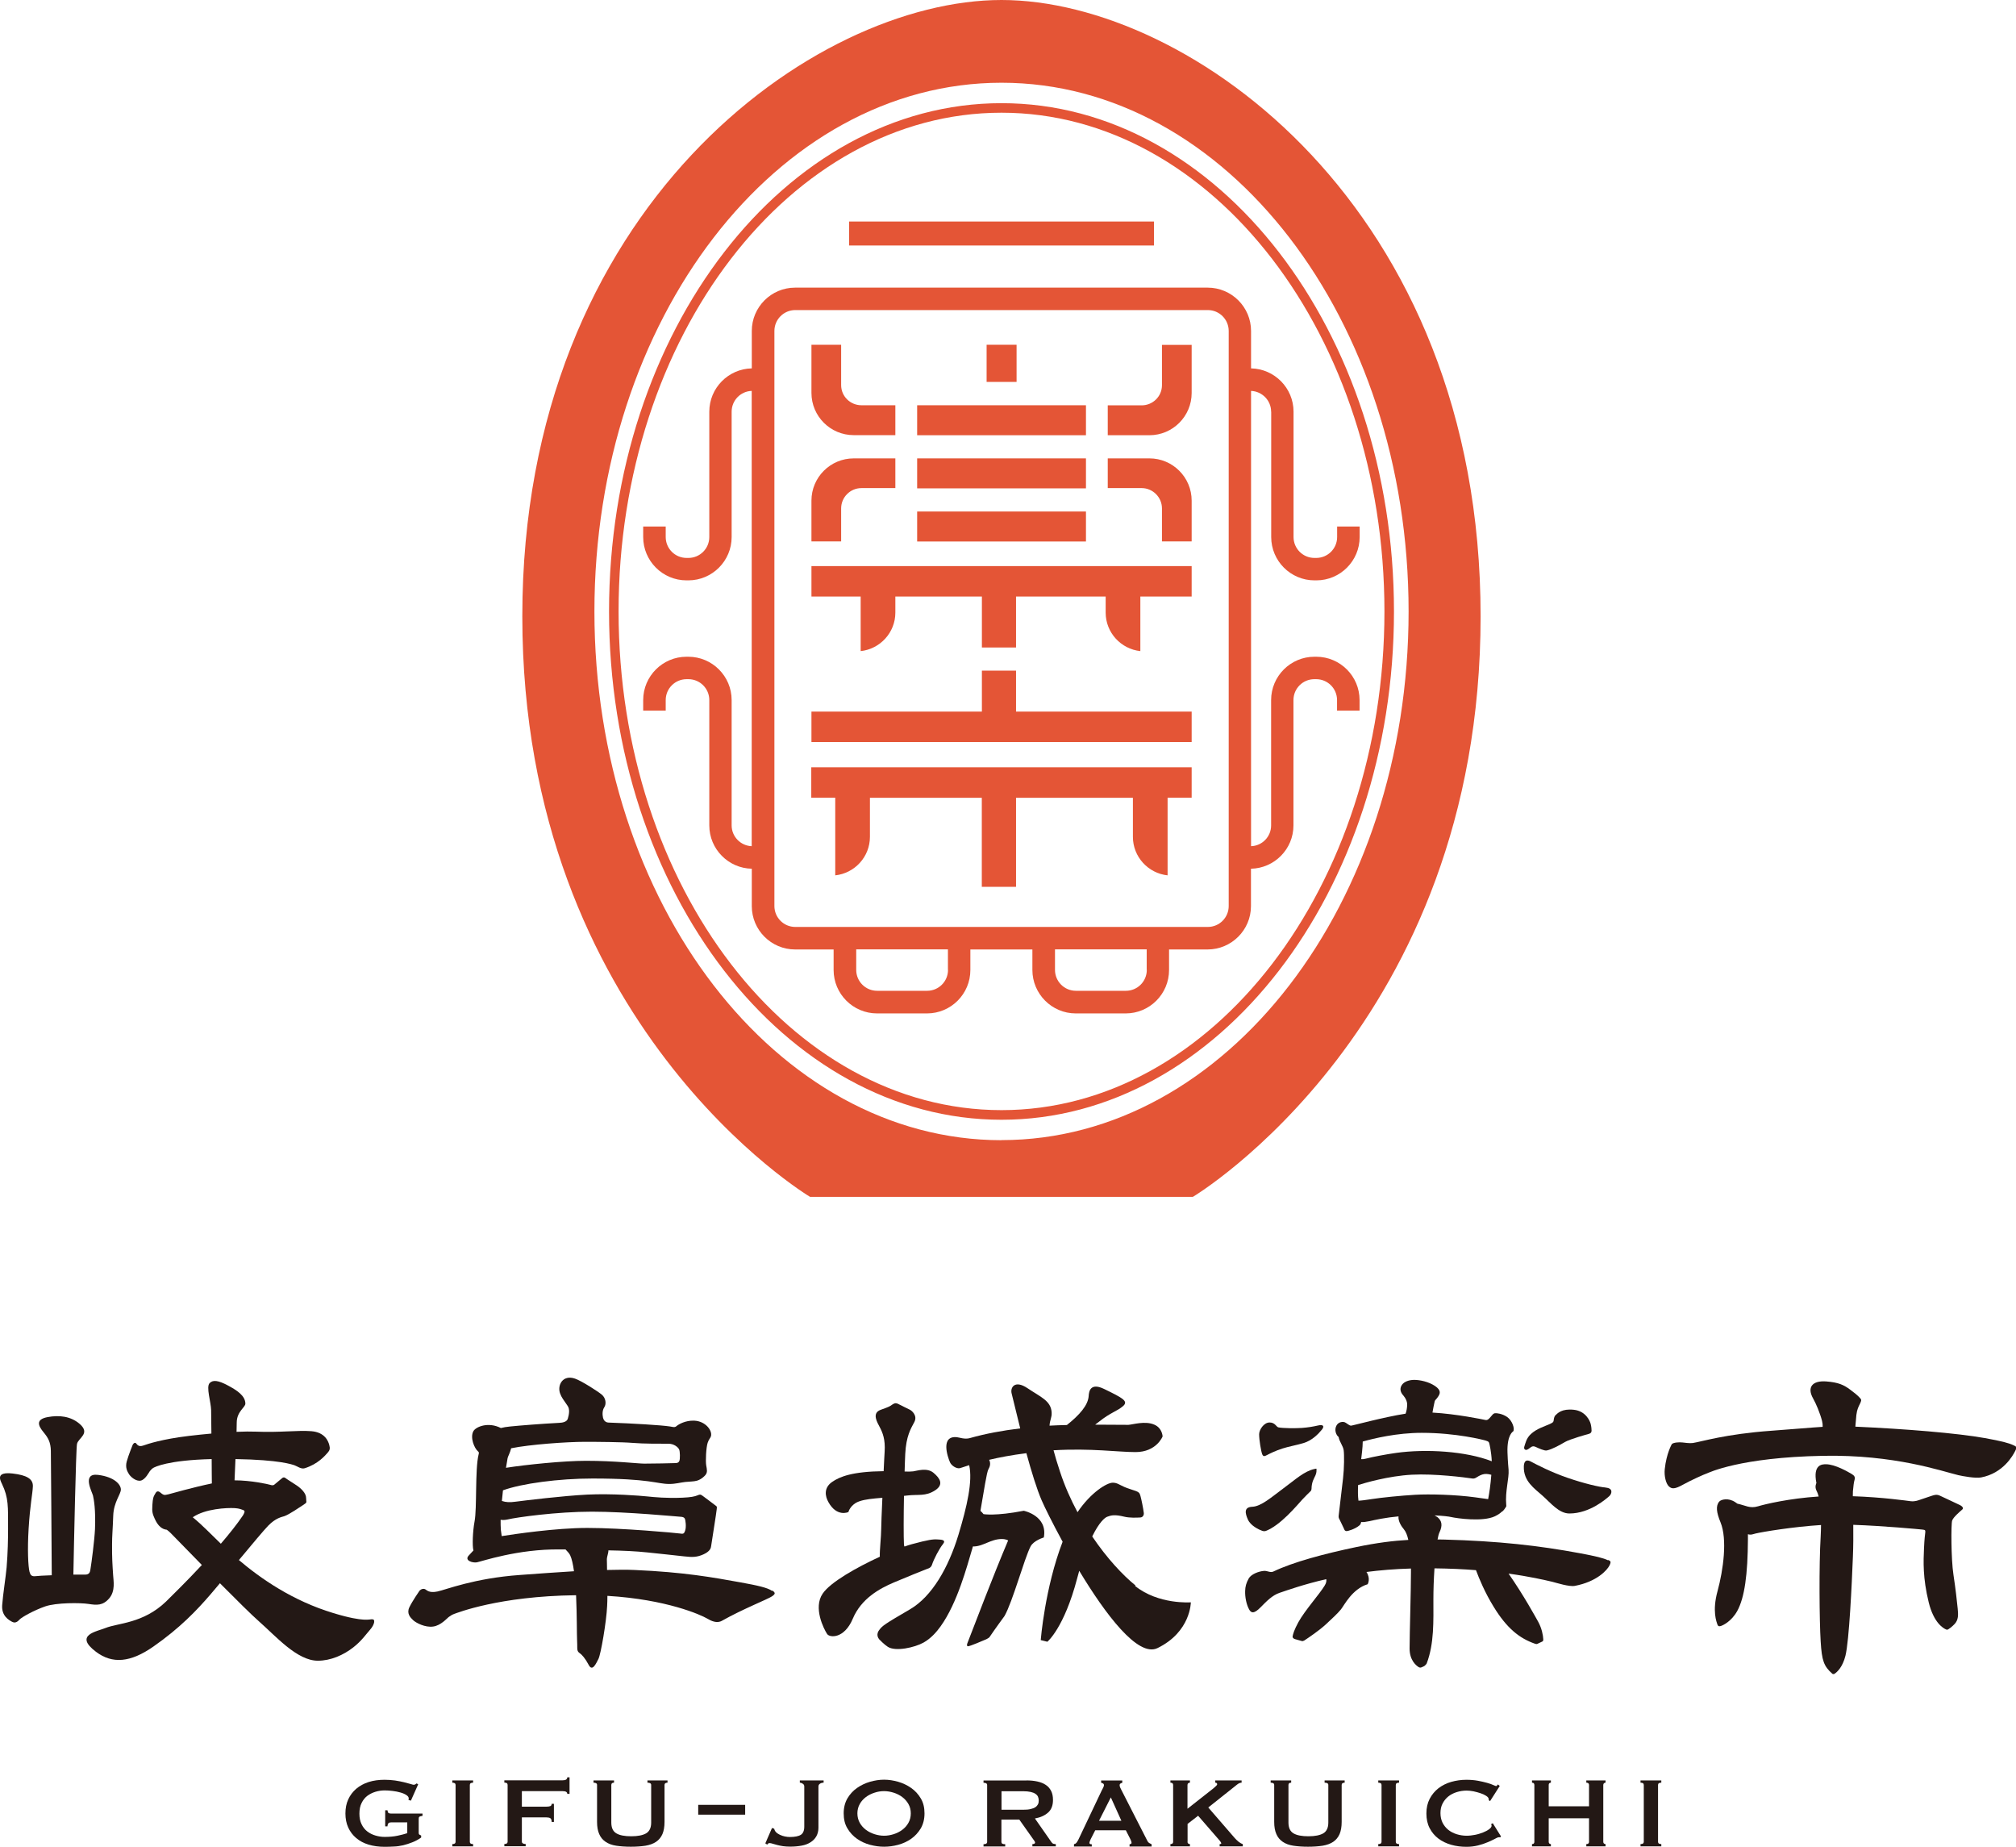 <?xml version="1.0" encoding="UTF-8"?>
<svg id="_レイヤー_2" data-name="レイヤー_2" xmlns="http://www.w3.org/2000/svg" viewBox="0 0 222.01 203.33">
  <defs>
    <style>
      .cls-1 {
        fill: #e45536;
      }

      .cls-2 {
        fill: #231815;
      }
    </style>
  </defs>
  <g id="_レイヤー_1-2" data-name="レイヤー_1">
    <g>
      <rect class="cls-1" x="93.51" y="24.39" width="33.57" height="2.64"/>
      <path class="cls-1" d="M139.99,45.33v13.8c0,2.63,2.14,4.77,4.77,4.77h.2c2.63,0,4.77-2.14,4.77-4.77v-1.16h-2.48v1.16c0,1.27-1.03,2.3-2.3,2.3h-.2c-1.27,0-2.3-1.03-2.3-2.3v-13.8c0-2.6-2.09-4.72-4.68-4.77v-4.12c0-2.63-2.14-4.77-4.78-4.77h-45.43c-2.63,0-4.77,2.14-4.77,4.77v4.12c-2.59.05-4.68,2.17-4.68,4.77v13.8c0,1.27-1.03,2.3-2.3,2.3h-.2c-1.27,0-2.3-1.03-2.3-2.3v-1.16h-2.48v1.16c0,2.63,2.14,4.77,4.77,4.77h.2c2.63,0,4.77-2.14,4.77-4.77v-13.8c0-1.24.98-2.25,2.21-2.29v50.13c-1.23-.05-2.21-1.06-2.21-2.29v-13.8c0-2.63-2.14-4.77-4.77-4.77h-.2c-2.63,0-4.77,2.14-4.77,4.77v1.16h2.48v-1.16c0-1.27,1.03-2.3,2.3-2.3h.2c1.27,0,2.3,1.03,2.3,2.3v13.8c0,2.6,2.09,4.72,4.68,4.77v4.12c0,2.63,2.14,4.77,4.77,4.77h4.24v2.26c0,2.63,2.14,4.78,4.78,4.78h5.51c2.63,0,4.77-2.14,4.77-4.78v-2.26h6.83v2.26c0,2.63,2.14,4.78,4.77,4.78h5.51c2.63,0,4.77-2.14,4.77-4.78v-2.26h4.24c2.63,0,4.78-2.14,4.78-4.77v-4.12c2.59-.05,4.68-2.17,4.68-4.77v-13.8c0-1.27,1.03-2.3,2.3-2.3h.2c1.27,0,2.3,1.03,2.3,2.3v1.16h2.48v-1.16c0-2.63-2.14-4.77-4.77-4.77h-.2c-2.63,0-4.77,2.14-4.77,4.77v13.8c0,1.24-.98,2.25-2.21,2.29v-50.13c1.23.05,2.21,1.06,2.21,2.29M104.4,106.79c0,1.27-1.03,2.3-2.3,2.3h-5.51c-1.27,0-2.3-1.03-2.3-2.3v-2.26h10.1v2.26ZM126.29,106.79c0,1.27-1.03,2.3-2.3,2.3h-5.51c-1.27,0-2.3-1.03-2.3-2.3v-2.26h10.1v2.26ZM135.31,99.76c0,1.27-1.03,2.3-2.3,2.3h-45.43c-1.27,0-2.3-1.03-2.3-2.3v-63.32c0-1.27,1.03-2.3,2.3-2.3h45.43c1.27,0,2.3,1.03,2.3,2.3v63.32Z"/>
      <path class="cls-1" d="M98.6,50.47h-4.59c-2.57,0-4.65,2.09-4.65,4.65v4.49h3.27v-3.63c0-1.24,1.01-2.24,2.24-2.24h3.73v-3.27Z"/>
      <path class="cls-1" d="M121.99,53.74h3.73c1.23,0,2.24,1.01,2.24,2.24v3.63h3.27v-4.49c0-2.57-2.09-4.65-4.65-4.65h-4.59v3.27Z"/>
      <path class="cls-1" d="M98.6,44.62h-3.73c-1.23,0-2.24-.98-2.24-2.22v-4.44h-3.27v5.3c0,2.57,2.09,4.65,4.65,4.65h4.59v-3.3Z"/>
      <path class="cls-1" d="M121.99,47.92h4.59c2.57,0,4.65-2.09,4.65-4.65v-5.3h-3.27v4.44c0,1.24-1.01,2.22-2.24,2.22h-3.73v3.3Z"/>
      <path class="cls-1" d="M131.23,84.48v3.35h-2.65v8.55c-2.14-.23-3.82-2.04-3.82-4.24v-4.3h-12.87v9.8h-3.77v-9.8h-12.32v4.3c0,2.2-1.68,4.01-3.82,4.24v-8.55h-2.64v-3.35h41.87Z"/>
      <polygon class="cls-1" points="89.36 81.7 89.36 78.35 108.13 78.35 108.13 73.84 111.89 73.84 111.89 78.35 131.23 78.35 131.23 81.7 89.36 81.7"/>
      <path class="cls-1" d="M94.78,71.69c2.14-.23,3.82-2.04,3.82-4.24v-1.77h9.53v5.61h3.76v-5.61h9.87v1.77c0,2.2,1.68,4.01,3.82,4.24v-6.01h5.65v-3.35h-41.87v3.35h5.42v6.01Z"/>
      <rect class="cls-1" x="101" y="44.62" width="18.59" height="3.3"/>
      <rect class="cls-1" x="108.65" y="37.96" width="3.3" height="4.09"/>
      <rect class="cls-1" x="101" y="50.47" width="18.59" height="3.3"/>
      <rect class="cls-1" x="101" y="56.32" width="18.59" height="3.3"/>
      <path class="cls-1" d="M110.29,0c-20.63,0-52.77,22.83-52.77,67.86s31.69,63.92,31.69,63.92h42.15s31.69-18.88,31.69-63.92S130.93,0,110.29,0M110.29,125.54c-24.76,0-44.83-26.06-44.83-58.21S85.53,9.11,110.29,9.11s44.83,26.06,44.83,58.21-20.07,58.21-44.83,58.21"/>
      <path class="cls-1" d="M110.29,11.36c-23.83,0-43.22,25.11-43.22,55.96s19.39,55.97,43.22,55.97,43.22-25.11,43.22-55.97-19.39-55.96-43.22-55.96M110.29,122.23c-23.25,0-42.17-24.63-42.17-54.91S87.04,12.41,110.29,12.41s42.17,24.63,42.17,54.91-18.92,54.91-42.17,54.91"/>
      <path class="cls-2" d="M45.26,198.26l-.28-.08c.02-.06.03-.11.03-.17,0-.14-.09-.26-.26-.37-.17-.11-.39-.21-.65-.28-.26-.08-.55-.13-.86-.17-.31-.04-.6-.06-.88-.06-.34,0-.68.05-1.01.15s-.63.25-.9.45c-.26.2-.47.46-.63.79-.16.32-.24.71-.24,1.17s.08.84.24,1.17c.16.33.37.59.63.79.26.2.56.35.9.45.34.1.67.15,1.01.15.52,0,1-.04,1.42-.13.42-.09.77-.18,1.07-.28v-1.19h-1.77c-.13,0-.23.03-.29.08-.06.06-.11.18-.12.36h-.25v-1.77h.25c.02.16.06.26.12.3.06.04.16.06.29.06h3.45v.25c-.18.03-.3.06-.35.1-.05.04-.07.12-.07.23v1.56c0,.09.03.15.08.18.05.03.12.06.19.1v.22c-.3.21-.62.39-.96.52s-.68.25-1.02.33c-.35.08-.69.13-1.04.14-.35.02-.68.03-1.01.03-.64,0-1.23-.08-1.76-.24-.53-.16-.98-.4-1.36-.72-.38-.32-.67-.7-.88-1.16-.21-.46-.31-.97-.31-1.55s.1-1.1.31-1.55c.21-.46.5-.84.88-1.17.38-.32.83-.57,1.36-.74s1.12-.25,1.76-.25c.4,0,.79.03,1.16.08.37.06.7.12.98.19s.52.13.71.19c.19.06.31.09.35.09.08,0,.15-.02.19-.05.05-.04.09-.07.14-.1l.17.1-.81,1.82Z"/>
      <path class="cls-2" d="M49.81,203.04c.24,0,.36-.08.36-.25v-6.26c0-.17-.12-.25-.36-.25v-.25h2.29v.25c-.24,0-.36.08-.36.25v6.26c0,.17.12.25.36.25v.25h-2.29v-.25Z"/>
      <path class="cls-2" d="M62.47,197.52c0-.1-.04-.18-.12-.23-.08-.05-.21-.08-.41-.08h-4.47v1.71h2.7c.18,0,.33-.02.43-.06.1-.04.15-.12.15-.25h.25v1.99h-.25c0-.21-.05-.35-.15-.41-.1-.06-.24-.09-.43-.09h-2.7v2.68c0,.08.04.15.12.19.08.04.18.06.3.06v.25h-2.35v-.25c.24,0,.36-.08.36-.25v-6.26c0-.17-.12-.25-.36-.25v-.25h6.4c.19,0,.33-.03.41-.09.08-.06.12-.14.12-.24h.25v1.82h-.25Z"/>
      <path class="cls-2" d="M67.62,196.28c-.2,0-.3.08-.3.25v4.14c0,.58.19.98.56,1.19.37.22.92.32,1.64.32s1.26-.11,1.63-.32c.37-.22.56-.61.56-1.19v-4.14c0-.17-.14-.25-.41-.25v-.25h2.21v.25c-.22,0-.33.08-.33.25v4.07c0,.54-.08.99-.23,1.34-.16.36-.39.64-.7.85-.31.21-.7.35-1.17.43-.46.07-1,.11-1.61.11s-1.14-.04-1.61-.11c-.46-.07-.85-.21-1.17-.43-.31-.21-.55-.49-.7-.85-.16-.35-.24-.8-.24-1.34v-4.07c0-.17-.13-.25-.39-.25v-.25h2.26v.25Z"/>
      <rect class="cls-2" x="76.89" y="198.72" width="5.17" height="1.08"/>
      <path class="cls-2" d="M85.04,201.27l.22.08c.03.15.1.28.21.39.11.11.26.2.42.28.17.08.35.14.54.18.19.04.38.06.55.06.55,0,.95-.08,1.21-.24.25-.16.38-.46.38-.9v-4.43c0-.13-.06-.23-.17-.3-.11-.07-.22-.11-.32-.11v-.25h2.62v.25c-.16,0-.29.04-.4.11-.11.07-.17.18-.17.3v4.55c0,.36-.08.67-.23.94-.15.27-.37.49-.64.66-.28.18-.6.3-.98.37-.38.07-.8.11-1.26.11-.28,0-.55-.02-.79-.05-.24-.04-.45-.08-.64-.13-.19-.05-.35-.1-.5-.14-.14-.05-.26-.07-.35-.07-.1,0-.18.05-.25.17l-.21-.14.73-1.68Z"/>
      <path class="cls-2" d="M97.36,195.95c.51,0,1.02.08,1.55.23.52.15,1,.38,1.43.68.43.3.79.69,1.06,1.15.28.46.41,1.01.41,1.65s-.14,1.18-.41,1.65c-.28.46-.63.85-1.06,1.15-.43.3-.91.52-1.43.66-.52.14-1.04.21-1.55.21s-1.02-.07-1.55-.21c-.52-.14-1-.36-1.43-.66-.43-.3-.79-.69-1.06-1.15-.28-.46-.41-1.01-.41-1.65s.14-1.18.41-1.65c.28-.47.63-.85,1.06-1.15.43-.3.91-.53,1.43-.68.52-.15,1.04-.23,1.55-.23M97.36,197.21c-.35,0-.7.05-1.05.17-.35.11-.67.27-.95.48-.28.21-.51.46-.68.77-.17.3-.26.65-.26,1.03s.09.73.26,1.04c.17.3.4.56.68.77.28.21.6.37.95.48.35.11.7.17,1.05.17s.7-.06,1.05-.17c.35-.11.67-.27.95-.48.28-.21.51-.46.68-.77.17-.3.26-.65.26-1.04s-.09-.73-.26-1.03c-.17-.3-.4-.56-.68-.77-.28-.21-.6-.37-.95-.48-.35-.11-.7-.17-1.05-.17"/>
      <path class="cls-2" d="M113.04,196.03c.44,0,.84.04,1.2.12.36.08.67.2.92.37.26.17.45.39.59.66.14.27.21.6.21,1,0,.61-.18,1.07-.54,1.39-.36.32-.84.54-1.45.65l1.83,2.62c.06.09.14.15.23.17.09.02.17.03.24.03v.25h-2.58v-.25c.08,0,.15-.01.21-.04.06-.03.09-.07.09-.11s-.02-.1-.05-.16c-.04-.06-.09-.14-.17-.24l-1.52-2.15h-1.97v2.46c0,.08.03.15.09.19.06.04.17.06.33.06v.25h-2.39v-.25c.27,0,.4-.08.4-.25v-6.26c0-.17-.13-.25-.4-.25v-.25h4.72ZM112.68,199.26c.33,0,.61-.02.83-.08.22-.05.39-.12.52-.21.13-.09.22-.2.28-.32.06-.12.08-.26.08-.41s-.03-.28-.08-.41c-.05-.12-.15-.23-.28-.32s-.3-.16-.52-.21c-.22-.05-.5-.08-.83-.08h-2.39v2.04h2.39Z"/>
      <path class="cls-2" d="M118.29,203.04c.12-.02.21-.08.28-.18.07-.1.14-.22.2-.34l2.55-5.37c.07-.12.12-.23.17-.33.05-.1.08-.19.08-.26,0-.09-.03-.16-.1-.19-.06-.04-.13-.07-.21-.08v-.25h2.33v.25c-.06.02-.13.04-.19.08-.07.03-.1.1-.1.2,0,.07.02.15.05.22.03.07.08.17.14.29l2.87,5.62c.05.1.11.17.19.22.08.05.17.09.27.14v.25h-2.43v-.25s.08-.01.14-.04c.06-.03.08-.07.08-.12,0-.09-.04-.21-.11-.36l-.52-1.02h-3.37l-.5.98c-.09.19-.14.33-.14.41,0,.1.09.15.26.15v.25h-1.96v-.25ZM123.49,200.47l-1.16-2.57-1.3,2.57h2.46Z"/>
      <path class="cls-2" d="M130.77,202.79c0,.08.03.15.08.19.05.04.12.06.19.06v.25h-2.15v-.25c.2,0,.3-.08.3-.25v-6.26c0-.17-.1-.25-.3-.25v-.25h2.15v.25c-.07,0-.14.02-.19.06-.05.04-.08.1-.08.19v2.62l2.86-2.25c.13-.11.23-.2.3-.27.07-.07.11-.13.11-.17,0-.06-.02-.11-.06-.14-.04-.03-.09-.04-.15-.04v-.25h2.9v.25c-.16,0-.33.07-.5.21l-3.17,2.52,2.9,3.35c.12.14.26.27.42.41.16.13.32.22.48.27v.25h-2.55v-.25c.12,0,.18-.03.18-.1,0-.04-.07-.15-.19-.3l-2.36-2.72-1.16.9v1.97Z"/>
      <path class="cls-2" d="M142.19,196.28c-.2,0-.3.08-.3.25v4.14c0,.58.19.98.56,1.19.37.22.92.32,1.64.32s1.26-.11,1.63-.32c.37-.22.56-.61.56-1.19v-4.14c0-.17-.14-.25-.41-.25v-.25h2.21v.25c-.22,0-.33.08-.33.25v4.07c0,.54-.08.99-.23,1.34-.16.36-.39.64-.7.85-.31.21-.7.35-1.17.43-.46.07-1,.11-1.61.11s-1.14-.04-1.61-.11c-.46-.07-.85-.21-1.17-.43-.31-.21-.55-.49-.7-.85-.16-.35-.24-.8-.24-1.34v-4.07c0-.17-.13-.25-.39-.25v-.25h2.26v.25Z"/>
      <path class="cls-2" d="M151.78,203.04c.24,0,.36-.08.36-.25v-6.26c0-.17-.12-.25-.36-.25v-.25h2.29v.25c-.24,0-.36.08-.36.25v6.26c0,.17.12.25.36.25v.25h-2.29v-.25Z"/>
      <path class="cls-2" d="M165.18,202.29s-.05,0-.08,0c-.02,0-.05,0-.08,0-.06,0-.19.06-.39.17-.21.11-.47.24-.79.37-.32.14-.68.26-1.08.36-.4.1-.83.15-1.27.15-.58,0-1.14-.07-1.67-.22-.53-.15-1.01-.38-1.41-.68-.41-.31-.73-.69-.97-1.15-.24-.46-.36-1-.36-1.62s.12-1.14.36-1.61c.24-.46.56-.85.97-1.17.41-.31.88-.55,1.41-.7.53-.15,1.09-.23,1.67-.23.47,0,.89.04,1.28.11.38.07.71.15,1,.23.29.08.51.16.68.24.16.07.27.11.3.11.05,0,.09-.02.12-.07.03-.05.06-.08.08-.11l.21.17-1.07,1.67-.14-.1s0-.05,0-.08c0-.03-.01-.06-.02-.1-.02-.1-.11-.2-.28-.31-.17-.11-.37-.2-.61-.28-.24-.08-.5-.15-.77-.21-.27-.05-.52-.08-.75-.08-.39,0-.76.06-1.11.17-.35.11-.66.27-.92.48-.26.21-.47.47-.63.78-.16.31-.23.66-.23,1.05s.08.75.23,1.06c.16.31.37.57.63.78.26.21.57.37.92.48.36.11.73.17,1.11.17.29,0,.6-.04.92-.1s.62-.16.88-.26c.27-.11.49-.22.67-.36.18-.13.27-.26.27-.38,0-.07-.02-.12-.06-.17l.19-.11.91,1.46-.11.11Z"/>
      <path class="cls-2" d="M174.99,196.53c0-.16-.1-.25-.3-.25v-.25h2.12v.25c-.06,0-.12.02-.17.06-.05.04-.08.1-.08.19v6.26c0,.08.02.14.08.19.05.04.11.06.17.06v.25h-2.12v-.25c.2,0,.3-.08.3-.25v-2.59h-4.44v2.59c0,.08.02.14.07.19.05.04.11.06.17.06v.25h-2.08v-.25c.17,0,.26-.08.26-.25v-6.26c0-.16-.09-.25-.26-.25v-.25h2.08v.25c-.06,0-.12.02-.17.06-.05.04-.07.1-.07.19v2.35h4.44v-2.35Z"/>
      <path class="cls-2" d="M180.66,203.04c.24,0,.36-.08.36-.25v-6.26c0-.17-.12-.25-.36-.25v-.25h2.29v.25c-.24,0-.36.08-.36.25v6.26c0,.17.12.25.36.25v.25h-2.29v-.25Z"/>
      <path class="cls-2" d="M12.03,175.98c.7-.82.46-1.96.43-2.53-.08-1.19-.13-1.93-.12-3.4,0-.98.07-1.51.13-3.18.05-1.49.84-2.34.84-2.87s-.68-1.38-2.51-1.61c-1.83-.23-.65,1.89-.56,2.28.09.39.31,1.53.22,3.7-.06,1.25-.38,3.69-.5,4.41-.04.22-.06.62-.64.59-.24-.01-.69,0-1.24,0,.06-3.14.28-13.82.4-14.39.14-.67,1.55-1.15.25-2.24-.95-.79-2.18-.96-3.5-.71-1.35.26-1.01.97-.43,1.67.52.63.78,1.11.8,2.05.02,1.02.08,10.81.1,13.69-.86.03-1.57.07-1.77.1-.46.06-.59-.14-.68-.48-.15-.58-.24-2.42-.1-4.72.16-2.67.44-3.88.47-4.69.03-.82-.68-1.23-2.22-1.41-1.85-.21-1.42.65-1.18,1.15.73,1.52.67,2.5.67,4.96,0,1.07-.03,2.65-.16,4.21-.1,1.11-.4,2.96-.49,4.17-.09,1.21.77,1.66,1.08,1.83.31.17.56.06.82-.23.25-.28,1.63-1.04,2.84-1.46,1.21-.42,3.87-.41,4.77-.27.9.14,1.58.2,2.28-.62"/>
      <path class="cls-2" d="M40.98,178.28c-.46.07-.79.06-1.02.04-.44-.03-1.4-.15-3.24-.71-4.52-1.36-8.04-3.83-10.41-5.84,1.41-1.7,2.78-3.33,3.23-3.79.83-.85,1.48-.95,1.76-1.04.56-.19,1.7-.99,2.14-1.27.43-.28.27-.23.27-.74s-.53-1.04-1.04-1.38c-.51-.34-1.1-.7-1.23-.81-.13-.11-.27-.08-.36,0-.1.07-.78.66-.89.74-.11.08-.27.06-.45,0-.19-.06-2.08-.49-3.91-.49.02-.55.06-1.41.1-2.34,4.89.08,6.25.6,6.52.69.28.1.72.44,1.1.32,1.46-.45,2.26-1.4,2.54-1.72.23-.26.28-.45.17-.85-.11-.4-.47-1.39-1.97-1.51-1.5-.12-3.45.16-6.1.05-.59-.02-1.32-.02-2.14.02.01-.44.02-.81.02-1.02,0-1.21.95-1.68.95-2.08,0-.89-.97-1.5-1.97-2.03-1-.53-1.61-.62-1.97-.23-.4.43.15,2.06.17,2.97,0,.45.02,1.43.03,2.58-.8.07-1.63.16-2.49.26-2.97.36-4.47.87-5.02,1.06-.55.19-.68-.15-.79-.25-.11-.1-.25-.04-.36.15,0,0-.47,1.15-.66,1.84-.19.68.06,1.12.25,1.42.19.3.78.81,1.29.7.51-.11.91-.93,1-1.04.1-.11.21-.26.38-.36.16-.09,1.56-.85,6.43-.97,0,1.19.02,2.22.02,2.68-2.07.43-4.45,1.11-4.79,1.2-.49.13-.53.04-.68-.04-.15-.07-.46-.53-.72-.11-.26.42-.31.57-.36,1.32-.06.8.04,1.02.25,1.5.37.84.83,1.18,1.34,1.23.14.1.29.23.46.4.28.28,1.71,1.75,3.4,3.48-1.66,1.78-3.23,3.32-3.95,4.03-2.52,2.42-5.28,2.35-6.67,2.91-.91.38-3.51.75-1.05,2.61,1.82,1.38,3.82,1.18,6.32-.56,2.94-2.05,4.79-4,6.29-5.74.28-.33.65-.76,1.05-1.24,1.78,1.79,3.5,3.5,4.29,4.19,1.87,1.64,4.2,4.34,6.49,4.34,1.42,0,2.83-.62,3.92-1.48.9-.7,1.43-1.48,1.83-1.93.53-.59.59-1.19.25-1.14M21.22,167.06s.02-.02.03-.02c1.38-.93,3.72-1.04,4.6-.99.52.03.75.15.93.21.28.1.11.35-.03.6-.64.95-1.5,2.03-2.43,3.11-1.11-1.07-2.07-2.08-3.09-2.91"/>
      <path class="cls-2" d="M85.02,175.16c-.49-.35-1.62-.6-3.44-.93-3.1-.56-6.23-1.13-11.71-1.37-.85-.04-1.88-.03-3.02,0,0-.55-.02-.97-.02-1.15,0-.33.18-.71.17-1.01,1.63.03,3.01.09,4.32.23,1.36.15,2.65.27,4.01.43.93.11,1.44.1,2.16-.23.72-.33.8-.7.82-.88.02-.18.6-3.79.62-4.09.02-.23.04-.27-.07-.35-.23-.17-1.24-.95-1.49-1.12-.25-.18-.3-.15-.55-.05-.34.14-.76.22-1.65.26-1.75.08-3.13-.06-3.91-.14-.78-.08-3.84-.33-6.58-.2-2.75.14-6.88.65-7.89.78-.66.09-1.07.07-1.52-.08.04-.39.08-.79.12-1.17,2.05-.75,6.14-1.3,9.85-1.3,6.39,0,7.07.6,8.47.6.7,0,1.21-.16,1.76-.22.45-.05.94-.04,1.28-.14.48-.14.82-.49.93-.62.26-.31.17-.61.09-1.08-.08-.47-.01-1.95.16-2.47.14-.43.31-.51.37-.75.15-.63-.62-1.63-1.83-1.69-.98-.05-1.75.41-1.97.6-.21.19-.42.08-.71.04-.95-.15-4.17-.34-6.77-.43h0c-.36-.01-.55-.27-.61-.52-.08-.37-.09-.82.14-1.17.25-.38.15-1.02-.26-1.37-.4-.35-2.28-1.55-2.97-1.78-1.37-.47-1.98.76-1.63,1.66.15.4.35.67.82,1.34.26.37.16.95.02,1.41-.09.34-.56.45-.94.46-2.07.11-4.3.29-5.4.4-.42.04-.77.1-1.03.17-1.4-.71-2.76-.14-3.03.35-.38.69.1,1.86.49,2.2.14.12.14.16.08.39-.4,1.66-.16,5.9-.44,7.35-.2,1.07-.26,2.66-.13,3.16,0,.01,0,.02.01.03-.2.21-.38.4-.53.57-.49.54.43.82.9.74.47-.08,4.53-1.49,9.15-1.42.21,0,.41,0,.62,0,.2.21.42.44.51.64.18.38.32,1.02.42,1.76-1.86.11-3.87.26-5.95.41-5.06.36-8.16,1.63-9.09,1.82-.93.19-1.16-.15-1.35-.25-.19-.09-.42-.04-.61.15,0,0-.8,1.15-1.13,1.84-.32.68.1,1.12.42,1.42.32.3,1.32.82,2.19.7.87-.11,1.55-.93,1.71-1.04.16-.11.35-.26.64-.36.28-.09,4.87-1.95,13.4-2.05.1,2.2.08,4.43.11,4.89.06.83-.08,1.23.23,1.44.31.21.66.61,1.06,1.36.4.75.79-.15,1.06-.67.27-.52.88-4.11.96-5.82.02-.34.03-.73.03-1.13,6.52.39,10.29,2.09,10.99,2.5.42.25,1.06.57,1.63.24,2.3-1.3,5.05-2.37,5.51-2.69.38-.26.39-.39.03-.64M73.62,158.96c.61,0,1.04.38,1.16.61.12.23.12,1.07.04,1.27-.08.2-.21.23-.39.25-.18.02-2.82.06-3.49.06s-3.23-.31-6.41-.31c-2.46,0-6.57.42-8.81.77.09-.58.16-.98.18-1.07.03-.17.27-.58.39-1.08,2.06-.42,6.13-.71,8.12-.71,1.3,0,4.11.02,5.28.12,1.17.1,3.03.09,3.93.09M55.25,169.13h0c-.02-.16-.09-.66-.09-.66-.03-.34-.03-.73-.03-1.14.19.04.44.04.76-.03.99-.24,5.42-.86,9.29-.86s9.36.54,9.76.56c.23.01.39.06.47.2.08.14.18.89.05,1.29-.13.41-.21.41-.62.35-.41-.06-6.34-.61-10.16-.61-3.52,0-8.14.7-9.43.9"/>
      <path class="cls-2" d="M221.74,159.13c-.55-.26-1.33-.46-3.15-.79-3.05-.55-8.87-1.02-14.27-1.26.04-.51.09-1.09.11-1.28.08-.66.24-.91.41-1.27.13-.28.17-.4.04-.55-.32-.37-.71-.66-1.11-.96-.73-.55-1.34-.82-2.67-.92-1.5-.11-2.15.63-1.42,1.9.3.53.74,1.56.97,2.44.06.24.08.46.07.66-1.33.08-2.9.23-5.65.43-5.05.36-7.71,1.21-8.65,1.35-.35.05-.93-.04-1.14-.06-.35-.04-.98-.01-1.17.18,0,0-.6,1.02-.78,2.76-.08.75.13,1.59.45,1.89.32.3.63.34,1.61-.21.76-.43,2.31-1.13,2.6-1.22.17-.06,3.59-1.76,12.79-1.93,7.84-.15,13.05,1.69,14.88,2.13.48.11,1.88.37,2.51.25,2.42-.46,3.5-2.4,3.76-2.93.21-.42.11-.47-.16-.6"/>
      <path class="cls-2" d="M215.91,165.75c-.29-.13-1.99-.95-2.32-1.09-.33-.14-.58-.06-.88.04-.29.1-.8.27-1.13.38-.33.11-.66.26-1.15.21-.42-.05-3.08-.44-6.39-.55,0-.25,0-.44.01-.54.06-.59.09-.96.18-1.26.09-.29,0-.47-.35-.67-.35-.2-1.78-1.05-2.8-1.05-.4,0-1.46,0-1.05,2.07,0,0-.23.41.03.88.07.12.15.33.22.6-3.24.21-5.93.85-6.68,1.08-.9.27-1.37-.1-2.27-.29-.07-.05-.15-.1-.23-.16-.77-.52-1.56-.3-1.76-.08-.42.48-.31,1.22.13,2.29.77,1.87.31,5.24-.33,7.59-.6,2.19-.11,3.37,0,3.69.08.21.25.18.39.13.22-.07,1.14-.5,1.77-1.62.83-1.49,1.17-4.07,1.19-7.93,0-.2,0-.38,0-.55.32.12.61-.02.82-.07.8-.19,4.17-.75,7.23-.94,0,.4-.02.81-.04,1.28-.19,3.04-.14,9.31,0,11.53.13,2.15.35,2.74,1.29,3.57.03.03.15.06.24,0,.28-.19.89-.73,1.2-1.99.41-1.66.7-7.85.82-10.91.05-1.16.05-2.39.04-3.5,3.27.11,7.32.49,7.59.52.3.04.37.04.34.32-.02.18-.09.64-.14,1.75-.06,1.42-.15,3.22.52,5.95.55,2.24,1.59,2.85,1.93,2.99.07.03.15.02.23-.03.14-.09.41-.28.69-.58.43-.46.41-1,.34-1.7-.1-.95-.21-2.03-.47-3.75-.26-1.7-.27-5.55-.14-5.94.14-.39.85-.98,1.13-1.23.17-.16-.07-.37-.2-.43"/>
      <path class="cls-2" d="M177.1,171.8c-.55-.26-1.33-.45-3.15-.79-4.47-.83-8.91-1.34-14.95-1.5-.23,0-.46,0-.69-.01.06-.34.13-.61.2-.76.4-.82.24-1.31-.18-1.67-.07-.06-.19-.13-.35-.22.91.04,1.57.12,1.82.18.67.15,3.48.55,4.82-.08.37-.18.6-.34.75-.5.01,0,.03,0,.04-.01.16-.09.36-.41.45-.55.03-.04.02-.18.01-.24-.13-1.43.33-2.88.26-3.83,0,0-.09-.91-.12-1.88-.07-1.99.63-2.34.63-2.34.2-.28-.1-1.18-.66-1.58-.56-.39-1.21-.44-1.33-.42-.12.01-.19.07-.26.13-.07.06-.35.44-.48.53-.13.09-.19.12-.41.07-.18-.04-3.09-.65-5.75-.8.07-.39.15-.84.2-1.04.03-.13.05-.27.12-.34.25-.26.38-.49.43-.61.11-.25.12-.63-.74-1.1-.76-.41-1.72-.55-2.24-.5-.53.05-1.03.26-1.22.69-.12.27-.11.59.18.95,0,0,.46.47.48,1,.01.42-.07.78-.17,1.07-2.43.38-5.85,1.32-6.01,1.32-.19,0-.45-.26-.66-.36-.2-.1-.73-.09-.96.38-.23.47-.01.92.1,1.07.05.06.11.11.16.17,0,0,0,.01,0,.02.08.48.48.94.55,1.42.07.48.06,2.02-.07,3.11-.13,1.1-.46,3.91-.48,4.09-.02.17.01.28.07.38.06.1.55,1.15.58,1.21.03.06.12.12.23.12.12,0,.93-.21,1.43-.65.09-.08.14-.21.17-.35.49.05,1.11-.17,2.18-.36.65-.12,1.3-.2,1.93-.26-.06.54.35,1.14.59,1.42.22.26.38.67.49,1.17-1.64.09-3.45.31-5.75.79-3.48.73-6.92,1.64-9.11,2.69-.32.16-.65-.09-1.02-.07-.59.04-1.43.36-1.7.84-.27.49-.38.88-.39,1.38-.02.67.13,1.45.43,2.01.21.39.51.57,1.29-.24.65-.66,1.27-1.3,2.06-1.57.95-.32,2.68-.94,5.15-1.51.04.18.02.4-.18.72-.61,1-2.17,2.71-2.9,4.04-.44.81-.58,1.28-.62,1.53-.03.16.1.26.25.31.27.08.67.19.74.21.11.03.19,0,.3-.06.44-.29,1.65-1.1,2.41-1.81.65-.6,1.27-1.18,1.62-1.61.35-.43,1.23-2.25,2.94-2.77,0,0,.36-.6-.13-1.35,1.48-.19,3.12-.33,4.9-.38,0,.14,0,.28,0,.42,0,2.06-.15,6.75-.15,8.39,0,1.28.7,1.86,1.01,2.05.09.05.2.06.27.03.12-.05.3-.12.35-.16.1-.07.23-.22.25-.27.84-2.21.74-4.68.74-7.09,0-.98.04-2.21.12-3.39,1.66.02,3.19.09,4.57.2.35.94.98,2.46,1.94,4.02,1.46,2.39,2.85,3.48,4.53,4.07.16.05.21.06.28.03.05-.02.37-.17.55-.26.07-.03.12-.09.11-.26-.02-.43-.16-1.19-.56-1.92-.31-.55-1.59-2.9-3.26-5.3,2.32.32,3.96.7,4.81.9.48.12,1.86.57,2.49.45,2.42-.46,3.56-1.73,3.82-2.26.2-.42.11-.47-.16-.6M163.63,158.62c.29.09.33.13.38.32.02.07.22.89.27,1.95-2.83-1.11-7.24-1.38-10.53-.92-1.02.14-2.57.43-3.37.64-.18.05-.34.06-.48.05.04-.37.17-1.28.17-1.94,1.2-.34,3.75-.96,6.5-.96,3.78,0,6.78.77,7.07.86M151.03,165.06c-.64.1-1.09.16-1.43.17-.07-.5-.07-1.11-.04-1.72.69-.22,3.31-1,5.92-1.14,2.51-.13,5.79.29,6.67.42.14.02.29-.02.41-.1.16-.1.4-.25.67-.34.31-.1.6-.08,1,.03-.08,1.09-.23,2.06-.35,2.68-.38-.06-.85-.12-1.43-.2-2.22-.3-5.05-.37-6.6-.28-1.55.09-3.68.3-4.83.48"/>
      <path class="cls-2" d="M139.58,160.18c.31-.16.88-.45,1.67-.7.65-.21,1.47-.35,2.29-.59.93-.27,1.65-1.01,2.03-1.48.31-.39.15-.59-.42-.46-.56.13-1.12.22-1.77.27-.71.05-2.11.04-2.59-.06-.25-.05-.36-.54-.98-.54s-1.15.79-1.15,1.3c0,.62.21,1.87.34,2.2.13.31.3.2.58.06"/>
      <path class="cls-2" d="M139.01,168.55c.12.05.28.04.33.03,1.65-.58,3.56-2.92,4.07-3.47.25-.27.74-.76.94-.95.05-.05.08-.18.08-.23.01-.78.29-1.16.43-1.48.15-.34.11-.54.12-.66s-.04-.09-.22-.05c-1.14.24-2.11,1.17-3.41,2.12-1.3.96-2.46,2-3.44,2.04-.94.04-.8.7-.49,1.4.31.7,1.2,1.11,1.6,1.26"/>
      <path class="cls-2" d="M168.06,159.63c.14.03.36-.17.53-.29.17-.13.34-.13.59,0,.24.11.9.42,1.16.36.63-.14,1.45-.61,2-.93.55-.32,2.42-.84,2.65-.9.23-.07.27-.2.28-.34,0-.15-.02-.45-.1-.76-.08-.31-.53-1.41-1.86-1.55-1.33-.14-1.78.39-1.99.58-.2.18-.2.46-.23.63s-.13.22-.42.36c-.57.26-1.43.5-2.08,1.1-.51.47-.6,1.02-.71,1.33-.11.31.05.4.18.43"/>
      <path class="cls-2" d="M176.82,163.78c-.67-.04-2.41-.45-4.23-1.08-1.82-.63-3.33-1.42-4.01-1.78-.68-.36-.76.24-.77.53-.06,1.64,1.18,2.44,2.07,3.24.9.8,1.8,1.95,2.95,1.95,2.28,0,4.11-1.67,4.38-1.9.27-.23.51-.89-.4-.95"/>
      <path class="cls-2" d="M102.37,172.62c.13-.05.23-.23.26-.32.2-.64.84-1.84,1.2-2.27.41-.5-.17-.51-.56-.53-.52-.04-1.03.03-2.85.52-.22.06-.51.15-.81.26-.03-.09-.06-.15-.06-.15-.05-.97-.04-3.24,0-5.43.12-.01.23-.02.35-.04,1.24-.15,2.01.12,3.08-.57.98-.64.54-1.33-.18-1.93-.72-.6-1.8-.22-2.23-.16-.22.03-.53.03-.95.02.02-.81.05-1.5.07-1.95.1-1.94.6-2.75.99-3.48.4-.73-.28-1.29-.51-1.39-.23-.1-.96-.48-1.27-.63-.31-.15-.48-.03-.7.12-.22.15-.22.18-1.23.54-1.01.37-.33,1.43-.09,1.9.32.61.63,1.36.54,2.7-.02.39-.07,1.19-.11,2.15-3.44.04-4.83.6-5.68,1.19-.93.65-.77,1.57-.4,2.22.94,1.69,2.2,1.09,2.2,1.09,0,0,.21-.85,1.23-1.19.64-.22,1.46-.29,2.51-.38-.07,1.6-.13,3.04-.13,3.48,0,.8-.18,2.26-.15,3.01-2.54,1.17-5.45,2.8-6.3,4.07-1.05,1.55.12,3.86.49,4.43.27.43,1.89.56,2.83-1.67.93-2.22,2.94-3.32,4.51-3.99,1.31-.56,3.31-1.36,3.95-1.61"/>
      <path class="cls-2" d="M125.05,174.57c-1.4-1.13-3.15-3-4.77-5.4.76-1.56,1.38-2.07,1.65-2.17.44-.17.84-.26,1.87-.01.6.15,1.38.11,1.77.09.3-.01.42-.29.39-.5-.06-.52-.27-1.52-.37-1.88-.1-.35-.19-.41-.52-.54-.33-.12-.89-.28-1.25-.44-.55-.24-.8-.47-1.28-.47-.65,0-2.42,1.08-3.88,3.25-.74-1.38-1.41-2.88-1.93-4.47-.31-.94-.54-1.7-.71-2.35,4.18-.24,7.07.2,9.03.2,2.31,0,2.98-1.72,2.98-1.72,0,0-.02-.92-.91-1.3-1.02-.45-2.4,0-2.86.02-.22.01-1.75-.02-3.66-.02.14-.1.28-.21.41-.31,1.26-1.02,2.02-1.17,2.66-1.73.64-.55-.05-.9-2.06-1.88-1.55-.76-1.69.28-1.72.75-.06,1.04-1.02,2.11-2.4,3.21-.65.01-1.3.04-1.91.07.04-.68.27-.87.23-1.48-.09-1.27-1.21-1.67-2.65-2.64-1.44-.97-1.93-.05-1.75.59.07.24.44,1.84.94,3.83-1.96.24-3.78.57-5.55,1.07-.56.16-1.13-.07-1.42-.1-1.83-.19-1.03,2.16-.76,2.77.17.37.67.68,1.02.65.12-.01.48-.15,1.09-.34.4,1.74-.23,4.52-1.18,7.66-1.11,3.65-2.92,6.79-5.32,8.2-2.81,1.64-3.06,1.82-3.39,2.27-.08.1-.41.53-.04,1.02.07.08.58.6.97.85.85.55,2.96.08,3.94-.47.82-.46,1.44-1.18,1.87-1.78,1.86-2.59,2.91-6.62,3.48-8.52.03-.09.05-.19.08-.28,1.09.03,1.95-.82,3.18-.82.48,0,.7.16.7.16-1.72,4.05-3.61,9.07-4.49,11.32-.07.17-.05.33.06.33.25,0,1.67-.63,2.02-.77.12-.05.32-.18.36-.24.62-.92,1.65-2.32,1.65-2.32.9-1.58,2.17-6.3,2.87-7.66.34-.66,1.46-.99,1.46-.99.45-2.4-2.21-2.94-2.21-2.94-3.14.61-4.43.37-4.43.37-.12-.15-.23-.27-.34-.36.4-2.25.68-4.25.89-4.61.18-.3.25-.66.07-1.01,1.09-.26,2.45-.52,4.1-.73.55,2.01,1.16,4,1.69,5.21.34.78,1.19,2.5,2.3,4.54-1.96,5.09-2.41,10.83-2.41,10.83l.73.18s1.84-1.49,3.28-6.97c.08-.29.15-.57.23-.84,2.85,4.73,6.46,9.57,8.62,8.51,3.67-1.79,3.67-5.04,3.67-5.04,0,0-3.56.28-6.15-1.81"/>
    </g>
  </g>
</svg>